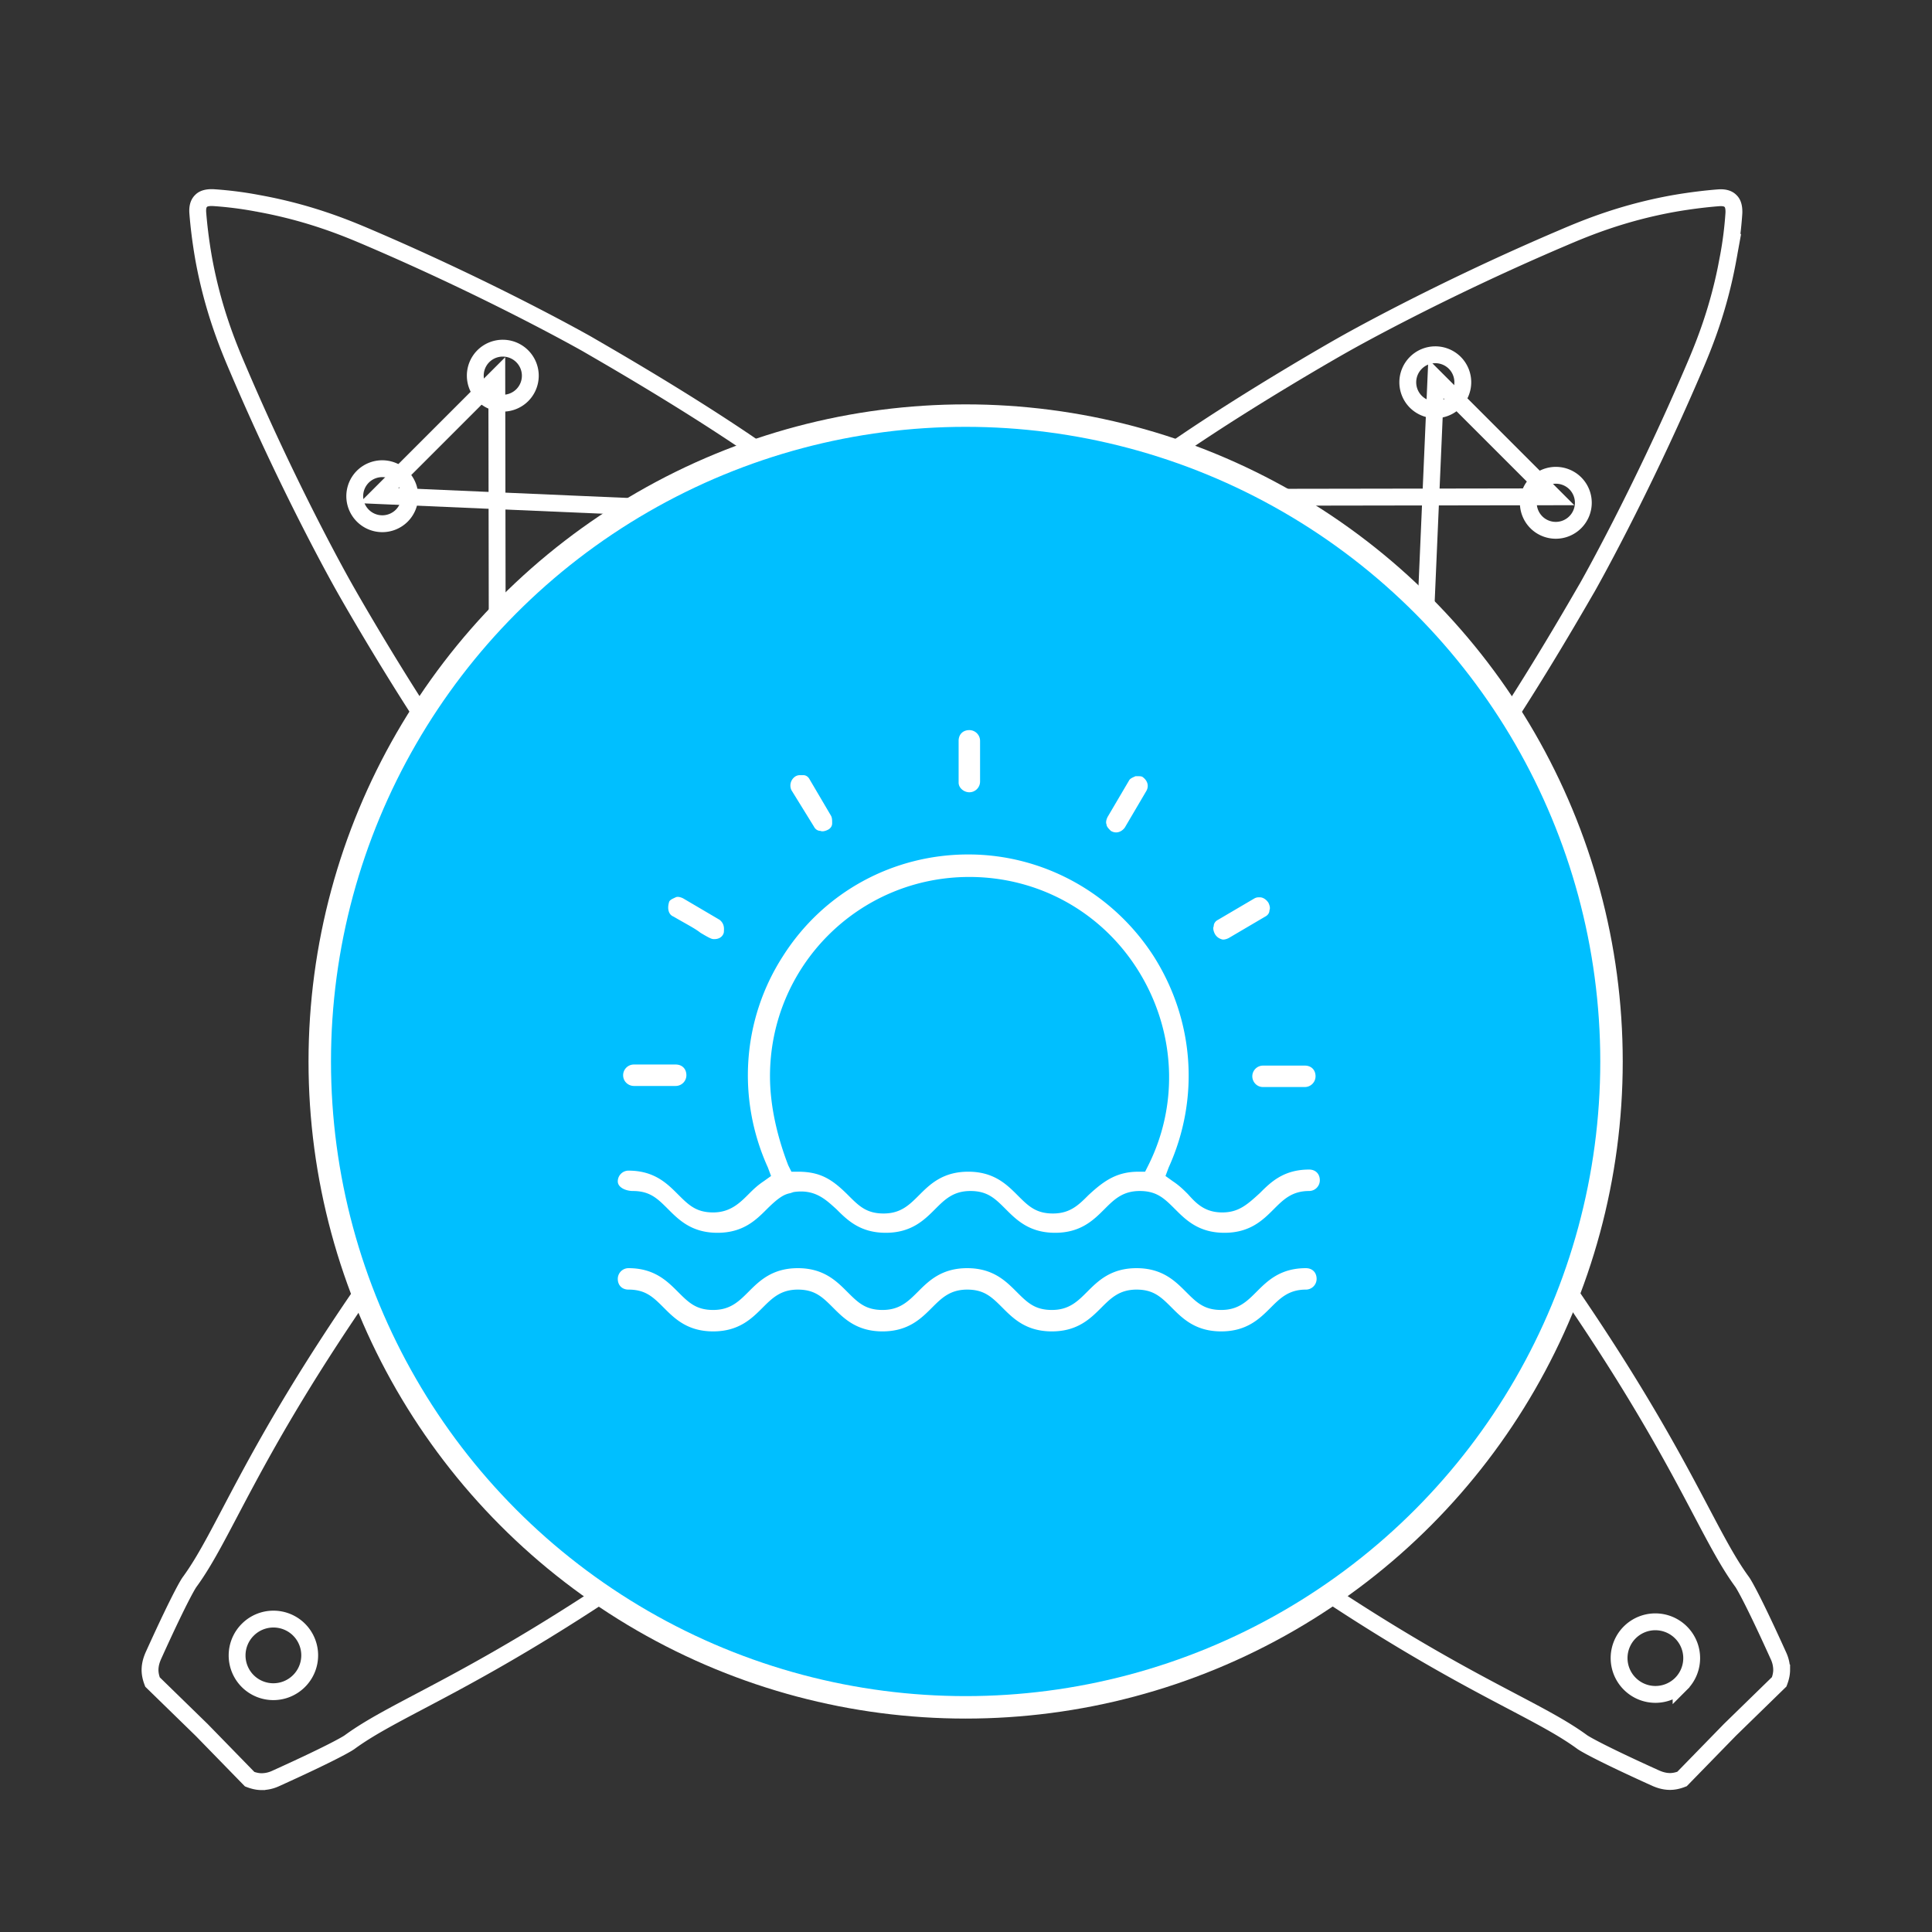 <svg xmlns="http://www.w3.org/2000/svg" width="172" height="172" viewBox="0 0 172 172" fill="none"><rect x="0" y="0" width="172" height="172" fill="#333333" stroke="none"/><path d="M132.481 66.584c4.281-6.306 8.287-13.367 8.822-14.27 0 0 4.67-8.203 9.49-19.466.886-2.064 2.235-5.327 3.05-9.823a33 33 0 0 0 .52-4.054q.028-.746-.275-1.05l-.019-.018-.018-.019q-.332-.33-1.05-.275c-.958.075-2.359.223-4.054.52-4.496.815-7.759 2.164-9.823 3.05-11.281 4.802-19.503 9.49-19.503 9.49-.922.517-7.964 4.54-14.27 8.822-22.05 14.946-42.414 38.034-52.117 49.172-7.01 8.04-13.244 15.196-20.514 25.705-10.5 15.174-12.699 22.196-15.854 26.492 0 0-.646.867-3.231 6.581-.074.184-.277.645-.278 1.235 0 .442.129.828.22 1.068l4.381 4.27 4.27 4.381c.24.091.626.22 1.068.22a3 3 0 0 0 1.235-.278c5.714-2.585 6.581-3.231 6.581-3.231 4.296-3.155 11.3-5.373 26.492-15.854 10.51-7.27 17.664-13.468 25.705-20.514 11.138-9.739 34.226-30.103 49.172-52.154Z" stroke="#fff" stroke-width="1.5" stroke-miterlimit="10"/><path d="m127.835 33.72 10.51 10.509-30.824.05 19.031 19.031z" stroke="#fff" stroke-width="1.5" stroke-miterlimit="10"/><path d="M126.046 35.766a2.45 2.45 0 0 0 3.464-.003 2.45 2.45 0 0 0 .003-3.464 2.45 2.45 0 0 0-3.463.003 2.45 2.45 0 0 0-.004 3.464ZM106.155 46.38a2.45 2.45 0 0 0 3.464-.003 2.45 2.45 0 0 0 .003-3.464 2.45 2.45 0 0 0-3.464.004 2.45 2.45 0 0 0-.003 3.463Zm19.032 19.032a2.45 2.45 0 0 0 3.463-.004 2.45 2.45 0 0 0 .004-3.464 2.45 2.45 0 0 0-3.464.004 2.45 2.45 0 0 0-.003 3.464Zm11.589-18.915a2.45 2.45 0 0 0 3.464-.004 2.45 2.45 0 0 0 .004-3.464 2.45 2.45 0 0 0-3.464.004 2.45 2.45 0 0 0-.004 3.463ZM22.053 149.661a3.23 3.23 0 0 0 4.569-.004 3.23 3.23 0 0 0 .005-4.57 3.23 3.23 0 0 0-4.57.005 3.23 3.23 0 0 0-.004 4.569ZM66.584 39.475c-6.306-4.281-13.367-8.286-14.27-8.822 0 0-8.203-4.67-19.466-9.49-2.064-.886-5.327-2.235-9.823-3.05a33 33 0 0 0-4.054-.52q-.746-.028-1.05.275l-.018.019-.019.018q-.33.331-.275 1.05c.075.958.223 2.359.52 4.054.815 4.496 2.164 7.759 3.05 9.823 4.802 11.281 9.49 19.503 9.49 19.503.517.922 4.54 7.964 8.822 14.27 14.946 22.05 38.034 42.415 49.172 52.117 8.04 7.01 15.196 13.244 25.705 20.514 15.174 10.499 22.196 12.699 26.492 15.854 0 0 .867.646 6.581 3.231.184.074.645.277 1.234.278.443 0 .829-.128 1.069-.22l4.27-4.381 4.381-4.27c.091-.239.22-.626.22-1.068a3 3 0 0 0-.278-1.235c-2.585-5.714-3.231-6.581-3.231-6.581-3.155-4.296-5.373-11.3-15.854-26.492-7.27-10.509-13.468-17.664-20.514-25.705-9.739-11.138-30.103-34.226-52.154-49.172Z" stroke="#fff" stroke-width="1.5" stroke-miterlimit="10"/><path d="m33.72 44.121 10.509-10.51.05 30.825L63.31 45.404z" stroke="#fff" stroke-width="1.5" stroke-miterlimit="10"/><path d="M35.766 45.91a2.45 2.45 0 0 0-.004-3.464 2.45 2.45 0 0 0-3.464-.003 2.45 2.45 0 0 0 .004 3.464 2.45 2.45 0 0 0 3.464.003ZM46.38 65.801a2.45 2.45 0 0 0-.003-3.464 2.45 2.45 0 0 0-3.464-.003 2.45 2.45 0 0 0 .004 3.464 2.45 2.45 0 0 0 3.464.003ZM65.412 46.77a2.45 2.45 0 0 0-.004-3.464 2.45 2.45 0 0 0-3.464-.004 2.45 2.45 0 0 0 .004 3.464 2.45 2.45 0 0 0 3.464.004ZM46.497 35.18a2.45 2.45 0 0 0-.004-3.464 2.45 2.45 0 0 0-3.464-.004 2.45 2.45 0 0 0 .004 3.464 2.45 2.45 0 0 0 3.464.004Zm103.164 114.723a3.23 3.23 0 0 0-.004-4.569 3.23 3.23 0 0 0-4.57-.004 3.23 3.23 0 0 0 .005 4.569 3.23 3.23 0 0 0 4.569.004Z" stroke="#fff" stroke-width="1.5" stroke-miterlimit="10"/><circle class="svg-changed-color" cx="85.967" cy="94.5" r="57.5" fill="#00BFFF" stroke="#fff" stroke-width="2"/><path d="M56.336 106.031c1.527 0 2.195.668 3.149 1.622s2.099 2.099 4.389 2.099 3.435-1.145 4.39-2.099c1.144-1.145 1.621-1.336 2.099-1.431l.286-.096c1.908-.286 2.862.668 3.817 1.527.954.954 2.099 2.099 4.389 2.099s3.435-1.145 4.39-2.099c.858-.859 1.621-1.622 3.148-1.622s2.195.668 3.149 1.622 2.1 2.099 4.39 2.099 3.434-1.145 4.389-2.099c.858-.859 1.622-1.622 3.148-1.622s2.195.668 3.149 1.622 2.1 2.099 4.39 2.099 3.435-1.145 4.389-2.099c.859-.859 1.622-1.622 3.149-1.622a.956.956 0 0 0 .954-.955c0-.572-.382-.954-.954-.954-2.29 0-3.435 1.145-4.39 2.1-1.145 1.049-1.908 1.717-3.339 1.717-1.527 0-2.29-.763-3.054-1.622-.381-.382-.763-.763-1.336-1.145l-.667-.477.286-.764c2.767-6.106 2.29-13.072-1.336-18.797-3.626-5.63-9.828-9.065-16.508-9.065s-12.881 3.34-16.507 9.065c-3.626 5.63-4.103 12.69-1.336 18.797l.286.764-.668.477c-.572.382-.954.763-1.336 1.145-.763.763-1.622 1.622-3.149 1.622s-2.194-.668-3.148-1.622-2.1-2.099-4.39-2.099a.956.956 0 0 0-.954.954c0 .572.763.859 1.336.859m12.214-10.21c0-9.828 7.92-17.748 17.748-17.748 6.202 0 11.832 3.149 15.076 8.397s3.626 11.736.859 17.271l-.286.572h-.573c-1.908 0-3.053.763-4.485 2.099-.858.859-1.622 1.622-3.148 1.622s-2.195-.667-3.15-1.622c-.954-.954-2.099-2.099-4.389-2.099s-3.435 1.145-4.389 2.099c-.859.859-1.622 1.622-3.149 1.622s-2.195-.667-3.149-1.622c-1.431-1.431-2.48-2.099-4.484-2.099h-.573l-.286-.572c-.954-2.481-1.622-5.248-1.622-7.92m47.71 17.08c-2.291 0-3.436 1.145-4.39 2.099-.859.859-1.622 1.622-3.149 1.622s-2.194-.668-3.148-1.622-2.1-2.099-4.39-2.099-3.435 1.145-4.39 2.099c-.858.859-1.621 1.622-3.148 1.622s-2.195-.668-3.149-1.622-2.1-2.099-4.39-2.099-3.434 1.145-4.388 2.099c-.86.859-1.623 1.622-3.15 1.622s-2.194-.668-3.148-1.622-2.1-2.099-4.39-2.099-3.435 1.145-4.389 2.099c-.859.859-1.622 1.622-3.149 1.622s-2.194-.668-3.148-1.622-2.1-2.099-4.39-2.099a.956.956 0 0 0-.954.954c0 .572.382.954.954.954 1.527 0 2.195.668 3.15 1.622.953.954 2.098 2.099 4.388 2.099s3.435-1.145 4.39-2.099c.858-.859 1.622-1.622 3.148-1.622s2.195.668 3.15 1.622c.954.954 2.099 2.099 4.389 2.099s3.435-1.145 4.389-2.099c.859-.859 1.622-1.622 3.149-1.622s2.195.668 3.149 1.622 2.099 2.099 4.389 2.099 3.435-1.145 4.39-2.099c.858-.859 1.621-1.622 3.148-1.622s2.195.668 3.149 1.622 2.099 2.099 4.389 2.099 3.435-1.145 4.39-2.099c.858-.859 1.622-1.622 3.149-1.622a.956.956 0 0 0 .954-.954c0-.573-.382-.954-.954-.954M86.298 70.534a.956.956 0 0 0 .954-.954v-3.626a.956.956 0 0 0-.954-.954c-.573 0-.955.382-.955.954v3.722c0 .477.477.858.954.858m-13.835 3.054c.095.19.286.381.572.381.191.096.477 0 .668-.095s.382-.286.382-.572c0-.287 0-.478-.096-.669L72.08 69.39c-.095-.19-.286-.381-.573-.381h-.19c-.191 0-.287 0-.477.095a.965.965 0 0 0-.382 1.24zm-12.5 8.015c1.145.668 1.908 1.05 2.386 1.431.954.573 1.05.573 1.24.573.668 0 .859-.477.859-.668 0-.19.095-.668-.382-1.05l-3.244-1.908c-.19-.096-.477-.19-.668-.096-.19.096-.477.191-.573.382-.19.573-.095 1.145.382 1.336M56.431 96.68h3.722a.956.956 0 0 0 .954-.955c0-.572-.382-.954-.954-.954H56.43a.956.956 0 0 0-.954.954c0 .573.477.954.954.954m55.059-.859c0 .478.381.955.954.955h3.721a.957.957 0 0 0 .955-.954c0-.573-.382-.954-.955-.954h-3.721a.956.956 0 0 0-.954.954m-2.767-12.214c.19.095.477 0 .668-.096l3.244-1.908c.191-.095.382-.286.382-.572.095-.191 0-.478-.096-.668-.191-.287-.477-.478-.763-.478-.191 0-.287 0-.477.096l-3.245 1.908c-.19.096-.381.287-.381.573-.096.19 0 .477.095.668a.98.98 0 0 0 .573.477m-9.829-9.637c.478.286.955.095 1.241-.287l1.908-3.244c.286-.477.096-.954-.286-1.24-.095-.096-.286-.096-.477-.096h-.191c-.191.095-.477.19-.572.382l-1.909 3.244c-.095.19-.19.477-.095.668 0 .19.19.382.381.572" fill="#fff"/></svg>